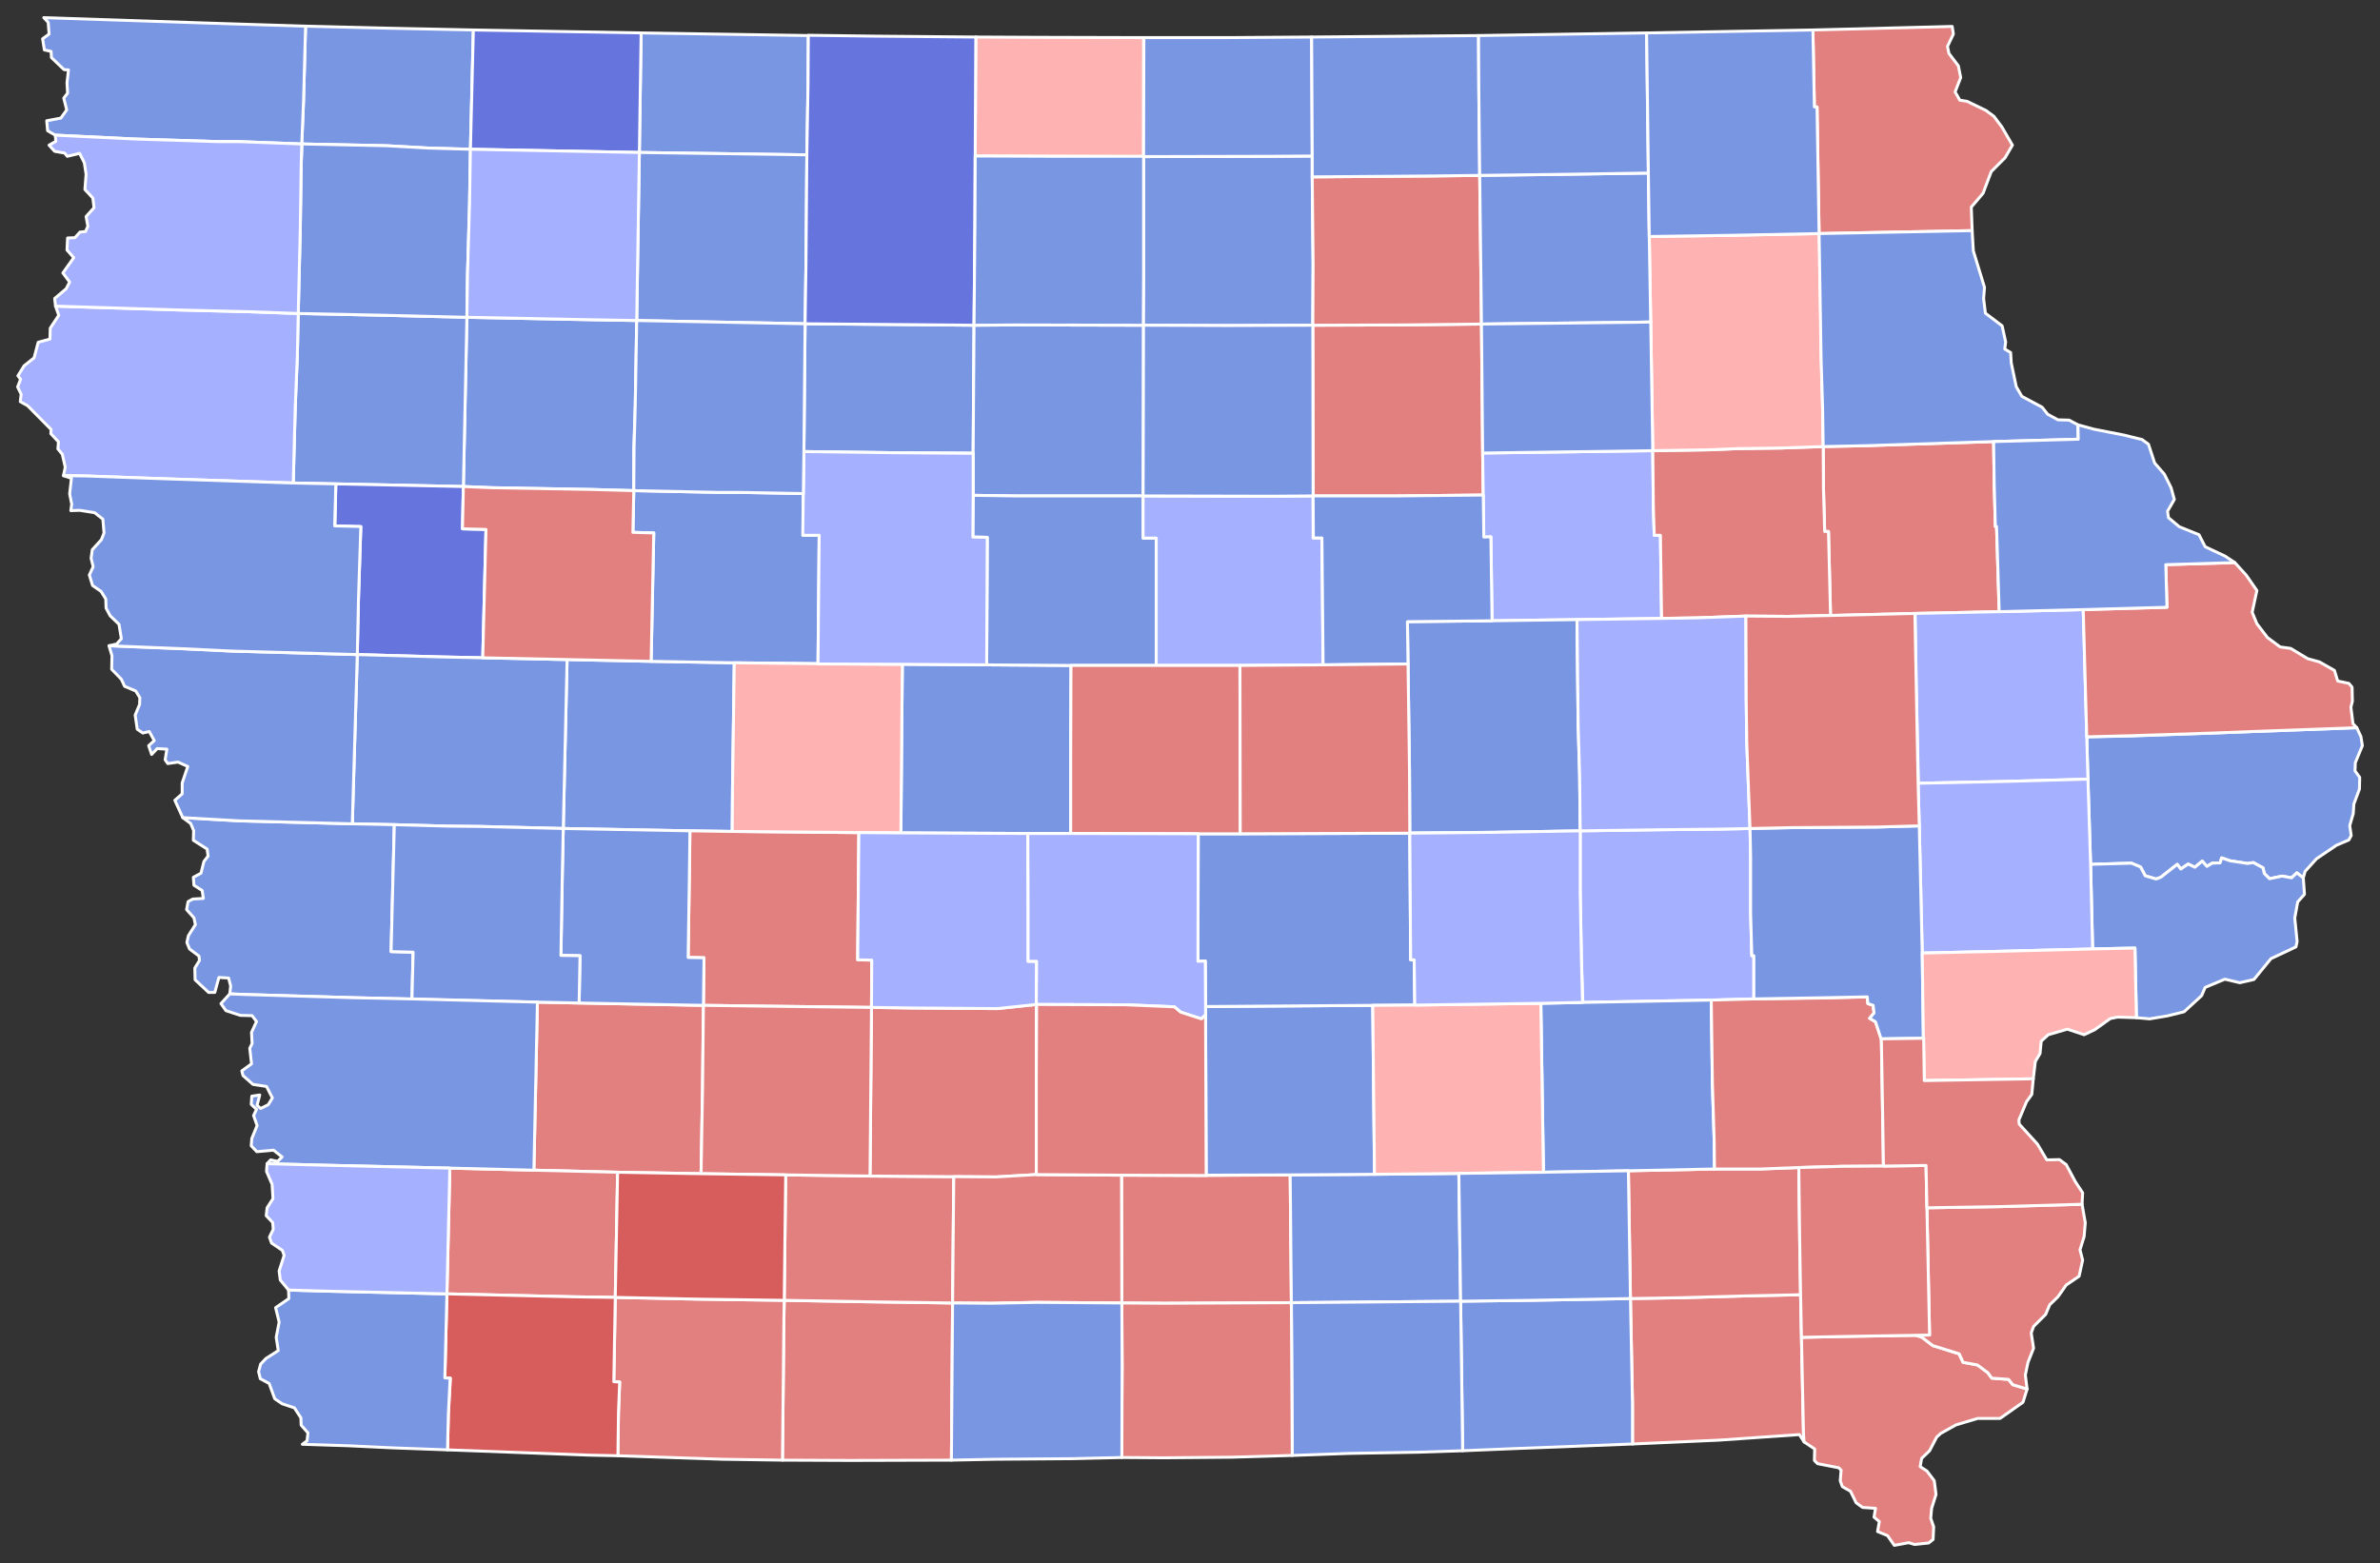 <?xml version="1.0" encoding="UTF-8" standalone="no"?>
<svg
   version="1.2"
   viewBox="0 0 810 532"
   width="810"
   height="532"
   id="svg1"
   sodipodi:docname="1936 United States Senate Election in Iowa by County.svg"
   inkscape:version="1.3.2 (091e20e, 2023-11-25, custom)"
   xmlns:inkscape="http://www.inkscape.org/namespaces/inkscape"
   xmlns:sodipodi="http://sodipodi.sourceforge.net/DTD/sodipodi-0.dtd"
   xmlns="http://www.w3.org/2000/svg"
   xmlns:svg="http://www.w3.org/2000/svg"
   xmlns:rdf="http://www.w3.org/1999/02/22-rdf-syntax-ns#"
   xmlns:cc="http://creativecommons.org/ns#"
   xmlns:dc="http://purl.org/dc/elements/1.1/">
  <rect x="0" y="0" width="810" height="532" fill="#333333" stroke="none"/>
  <defs
     id="defs1" />
  <sodipodi:namedview
     id="namedview1"
     pagecolor="#ffffff"
     bordercolor="#000000"
     borderopacity="0.25"
     inkscape:showpageshadow="2"
     inkscape:pageopacity="0.0"
     inkscape:pagecheckerboard="0"
     inkscape:deskcolor="#d1d1d1"
     inkscape:zoom="0.93058744"
     inkscape:cx="405.12045"
     inkscape:cy="266.49833"
     inkscape:window-width="1920"
     inkscape:window-height="970"
     inkscape:window-x="-12"
     inkscape:window-y="-12"
     inkscape:window-maximized="1"
     inkscape:current-layer="svg1" />
  <title
     id="title1">Iowa_Presidential_Election_Results_2020-svg</title>
  <style
     id="style1">
		.s0 { opacity: .9;fill: #d40000;stroke: #ffffff;stroke-linecap: round;stroke-linejoin: round } 
		.s1 { fill: #cc2f4a;stroke: #ffffff;stroke-linecap: round;stroke-linejoin: round } 
		.s2 { fill: #e27f90;stroke: #ffffff;stroke-linecap: round;stroke-linejoin: round } 
		.s3 { fill: #aa0000;stroke: #ffffff;stroke-linecap: round;stroke-linejoin: round } 
		.s4 { fill: #86b6f2;stroke: #ffffff;stroke-linecap: round;stroke-linejoin: round } 
		.s5 { fill: #f2b3be;stroke: #ffffff;stroke-linecap: round;stroke-linejoin: round } 
		.s6 { fill: #1666cb;stroke: #ffffff;stroke-linecap: round;stroke-linejoin: round } 
		.s7 { fill: #d40000;stroke: #ffffff;stroke-linecap: round;stroke-linejoin: round } 
	</style>
  <g
     id="g1023">
    <path
       id="Ringgold"
       class="s0"
       d="m266.9 442.6l28.7 0.5 28.6 0.4-0.4 53.5-34.3 0.1-23.2-0.1 0.5-48.9z"
       style="fill:#e27f7f;fill-opacity:1.0;opacity:1" />
    <path
       id="Buena Vista"
       class="s1"
       d="m158.9 108l40.8 0.8 17 0.3-0.5 29-0.5 14.5v14.4l-14.5-0.4-33.9-0.6-9.6-0.4 0.6-28.5z"
       style="fill:#7996e2;fill-opacity:1.0" />
    <path
       id="Boone"
       class="s2"
       d="m307.1 226.1l28.7 0.2 28.7 0.2-0.1 30.9v26.3h-14.6l-22.1-0.1-21.1-0.1z"
       style="fill:#7996e2;fill-opacity:1.0" />
    <path
       id="Clinton"
       class="s2"
       d="m710.6 265.2l-0.4-14.4 15.6-0.3 27.6-1 13.1-0.5 35.6-1.3 1.4 3 0.5 3.1-2.4 5.8-0.1 2.8 1.6 2.2-0.1 4-1.9 5.1-0.2 3.2-1.2 4.1 0.5 3.4-0.8 1.5-4.2 1.8-6.8 4.6-3.9 4.3-0.6 2.2-2.2-1.7-1.8 1.7-3.2-0.6-4.3 0.9-1.8-1.8-0.4-1.9-3.3-1.8-2 0.3-5.9-0.9-2.9-1-0.5 1.7-2.7 0.1-1.8 1.1-1.6-1.8-2.5 2.1-2.3-1.1-2.5 1.7-1.2-1.6-5.6 4.4-1.6 0.6-3.7-1.1-1.6-3-3.1-1.3-13.9 0.4z"
       style="fill:#7996e2;fill-opacity:1.0" />
    <path
       id="Union"
       class="s1"
       d="m267.4 399.9l28.7 0.4 28.5 0.2-0.4 43-28.6-0.4-28.7-0.5z"
       style="fill:#e27f7f;fill-opacity:1.0" />
    <path
       id="Butler"
       class="s1"
       d="m446.8 110.7l30.8-0.1 26.6-0.3 0.4 43.9 0.2 14.3-29 0.3h-28.9z"
       style="fill:#e27f7f;fill-opacity:1.0" />
    <path
       id="Osceola"
       class="s3"
       d="m104 8.9l28.4 0.7 28.7 0.6-1 40.6-14.2-0.4-14.4-0.8-28.8-0.6 0.6-14.5z"
       style="fill:#7996e2;fill-opacity:1.0" />
    <path
       id="Van Buren"
       class="s0"
       d="m554.9 442l17.6-0.3 21.5-0.6 18.8-0.4 0.3 14.5 0.7 33 0.2 2.6-1.6-2.5-27.5 1.9-29.3 1.3v-13.6z"
       style="fill:#e27f7f;fill-opacity:1.0;opacity:1" />
    <path
       id="Emmet"
       class="s1"
       d="m218.2 11.2l56.9 0.9-0.1 16.6-0.4 24-57-0.8z"
       style="fill:#7996e2;fill-opacity:1.0" />
    <path
       id="Hardin"
       class="s1"
       d="m389 168.8l43.5 0.1 14.4-0.1v14.3h3l0.4 43.2-28.3 0.2h-28.5v-43.3h-4.5z"
       style="fill:#a5b0ff;fill-opacity:1.0" />
    <path
       id="Carroll"
       class="s1"
       d="m193 224.5l28.6 0.6 28.3 0.5-0.6 42.9-0.1 14.5-14.4-0.2-43.1-0.8z"
       style="fill:#7996e2;fill-opacity:1.0" />
    <path
       id="Cherokee"
       class="s1"
       d="m101.5 106.7l28.8 0.6 28.6 0.7-0.6 29.1-0.6 28.5-43.4-0.9-14.5-0.3 0.7-26.5 0.7-16.8z"
       style="fill:#7996e2;fill-opacity:1.0" />
    <path
       id="Winnebago"
       class="s1"
       d="m332.1 12.6l19.6 0.1 37.5 0.1v40.5l-30-0.1-27.3-0.1z"
       style="fill:#ffb2b2;fill-opacity:1.0" />
    <path
       id="Humboldt"
       class="s0"
       d="m274 110.2l57.5 0.5-0.3 43.5-26.4-0.1-31.2-0.4z"
       style="fill:#7996e2;fill-opacity:1.0;opacity:1" />
    <path
       id="Lee"
       class="s2"
       d="m613.1 455.2l14.5-0.3 24.4-0.4 2 0.6 3.8 2.9 8.9 2.8 1.4 2.9 4.9 0.9 3.5 2.6 1.4 1.9 5.7 0.4 1.4 1.8 4.9 1.5-1.4 4.5-7.8 5.5h-7.6l-7.4 2.2-5.2 2.9-1.4 1.3-2.4 4.6-2.7 2.6-0.5 2.8 2.3 1.5 2.5 3.3 0.6 4.7-1.5 4.7-0.3 3.4 1 2.9-0.2 4.3-1.5 1.2-4.8 0.5-2-0.6-4.9 0.9-2.3-3.3-3.4-1.4 0.6-3.4-1.8-1.5 0.5-3-4.4-0.3-2.2-1.6-1.9-3.9-2.8-1.6-0.7-2 0.3-3.6-0.8-0.8-7.2-1.4-1.1-1.1 0.1-3.9-3.6-2.4-0.2-2.6z"
       style="fill:#e27f7f;fill-opacity:1.0" />
    <path
       id="Palo Alto"
       class="s1"
       d="m217.6 51.9l57 0.8-0.3 37.1-0.3 20.4-57.3-1.1z"
       style="fill:#7996e2;fill-opacity:1.0" />
    <path
       id="Cerro Gordo"
       class="s2"
       d="m389.2 53.3l43.2-0.1 14.2-0.1v7.1l0.3 29.8-0.1 20.7-28.9 0.1-28.8-0.1 0.1-16.7z"
       style="fill:#7996e2;fill-opacity:1.0" />
    <path
       id="Ida"
       class="s0"
       d="m114.3 164.7l43.4 0.9-0.3 14.4 8 0.2-1.1 43.7-14.2-0.3-28.5-0.8 0.4-18.8 0.8-24.7-8.8-0.3z"
       style="fill:#6674de;fill-opacity:1.0;opacity:1" />
    <path
       id="Plymouth"
       class="s0"
       d="m18.9 104.2l41.7 1.3 24.1 0.6 16.8 0.6-0.3 14.4-0.7 16.8-0.7 26.5-45.7-1.5-25.1-0.9-7.4-0.1 0.6-2.9-1-4.4-1.5-1.8 0.2-2.4-2.6-2.8 0.1-1.4-8-8.1-2.5-1.4 0.3-2.5-1.2-2.5 1-2.6-0.9-1.2 2.1-3.4 3.4-2.7 1.4-5.3 4-1.1 0.1-3.7 2.9-4.4z"
       style="fill:#a5b0ff;fill-opacity:1.0;opacity:1" />
    <path
       id="Cass"
       class="s1"
       d="m182.9 341.1l14.2 0.3 42.3 0.8-0.3 28.6-0.5 28.7-28.4-0.5-28.5-0.7 0.8-37.9z"
       style="fill:#e27f7f;fill-opacity:1.0" />
    <path
       id="Scott"
       class="s4"
       d="m711.5 294.2l13.9-0.4 3.1 1.3 1.6 3 3.7 1.1 1.6-0.6 5.6-4.4 1.2 1.6 2.5-1.7 2.3 1.1 2.5-2.1 1.6 1.8 1.8-1.1 2.7-0.1 0.5-1.7 2.9 1 5.9 0.9 2-0.3 3.3 1.8 0.4 1.9 1.8 1.8 4.3-0.9 3.2 0.6 1.8-1.7 2.2 1.7 0.4 5.6-2.3 2.6-1 5.5 0.8 8-0.4 1.8-8.5 4-5.8 7.1-4.8 1.1-5.1-1.2-6.7 2.8-1.2 2.8-6 5.5-5.7 1.4-6 1-4.5-0.4-0.5-23.7-14.4 0.3z"
       style="fill:#7996e2;fill-opacity:1.0" />
    <path
       id="Lucas"
       class="s0"
       d="m381.7 400l28.8 0.1 28.6-0.2 0.4 43.5-43.3 0.2-14.4-0.1z"
       style="fill:#e27f7f;fill-opacity:1.0;opacity:1" />
    <path
       id="Franklin"
       class="s1"
       d="m389.1 110.7l28.8 0.1 28.9-0.1 0.1 58.1-14.4 0.1-43.5-0.1z"
       style="fill:#7996e2;fill-opacity:1.0" />
    <path
       id="Monroe"
       class="s0"
       d="m439.1 399.9l28.7-0.2 28.7-0.3 0.6 43.5-45.4 0.4-12.2 0.1z"
       style="fill:#7996e2;fill-opacity:1.0;opacity:1" />
    <path
       id="Delaware"
       class="s1"
       d="m620.5 152l14.6-0.3 43.4-1.4 0.2 14.4 0.4 14.5h0.4l0.9 29-28.6 0.6-28.8 0.7-0.7-28.6h-1.3l-0.4-14.4z"
       style="fill:#e27f7f;fill-opacity:1.0" />
    <path
       id="Floyd"
       class="s2"
       d="m446.6 60.2l40.2-0.3 16.8-0.2 0.6 50.6-26.6 0.3-30.8 0.1 0.1-20.7z"
       style="fill:#e27f7f;fill-opacity:1.0" />
    <path
       id="Montgomery"
       class="s1"
       d="m153.1 397.6l28.6 0.7 28.5 0.7-0.8 42.6-14.3-0.2-43-1z"
       style="fill:#e27f7f;fill-opacity:1.0" />
    <path
       id="Iowa"
       class="s1"
       d="m537.8 282.8l28.9-0.4 19.3-0.2 9.6-0.2 0.2 9.6v19.4l0.4 14.3h0.7v14.7l-14.5 0.4-43.7 0.8-0.5-15.1-0.4-22.3z"
       style="fill:#a5b0ff;fill-opacity:1.0" />
    <path
       id="Calhoun"
       class="s0"
       d="m215.7 167l28.9 0.6h7.3l21.5 0.4-0.1 14.2h5.5l-0.4 43.7-28.5-0.3-28.3-0.5 0.9-43.7-7.1-0.2z"
       style="fill:#7996e2;fill-opacity:1.0;opacity:1" />
    <path
       id="Black Hawk"
       class="s4"
       d="m504.6 154.2l57.9-0.8 0.2 19.2 0.3 9.6h2.1l0.4 28.3-28.8 0.4-28.9 0.4-0.4-28.5h-2.5l-0.1-14.3z"
       style="fill:#a5b0ff;fill-opacity:1.0" />
    <path
       id="Kossuth"
       class="s1"
       d="m274.6 52.7l0.4-24 0.1-16.7 22.3 0.3 34.7 0.3-0.2 40.5-0.1 23.8-0.3 33.8-57.5-0.5 0.3-20.4z"
       style="fill:#6674de;fill-opacity:1.0" />
    <path
       id="Wright"
       class="s1"
       d="m331.5 110.7l14.5-0.1 43.1 0.1-0.1 58.1h-43.4l-14.4-0.2v-14.4z"
       style="fill:#7996e2;fill-opacity:1.0" />
    <path
       id="Madison"
       class="s1"
       d="m296.6 342.9l14.5 0.2 28.4 0.2 13.2-1.4v24 33.9l-13.7 0.8-14.4-0.1-28.5-0.2z"
       style="fill:#e27f7f;fill-opacity:1.0" />
    <path
       id="Buchanan"
       class="s2"
       d="m562.5 153.4l19.3-0.3 9.6-0.4 14.6-0.2 14.5-0.5 0.1 14.5 0.4 14.4h1.3l0.7 28.6-14.4 0.3-14.4-0.1-16.5 0.6-12.2 0.2-0.4-28.3h-2.1l-0.3-9.6z"
       style="fill:#e27f7f;fill-opacity:1.0" />
    <path
       id="Jefferson"
       class="s5"
       d="m554.2 398.5l29.3-0.6h15.6l13.1-0.5 0.3 24.9 0.3 18.4-18.8 0.4-21.5 0.6-17.6 0.3z"
       style="fill:#e27f7f;fill-opacity:1.0" />
    <path
       id="Marion"
       class="s1"
       d="m410.3 342.6l56.9-0.4 0.4 39.4 0.2 18.1-28.7 0.2-28.6 0.1-0.2-54.6z"
       style="fill:#7996e2;fill-opacity:1.0" />
    <path
       id="Crawford"
       class="s1"
       d="m121.6 222.8l28.5 0.8 14.2 0.3 28.7 0.6-1.3 57.5-28.6-0.7-10.5-0.1-18.4-0.5-14.3-0.3z"
       style="fill:#7996e2;fill-opacity:1.0" />
    <path
       id="Taylor"
       class="s0"
       d="m209.4 441.6l28.2 0.6 29.3 0.4-0.1 5.5-0.5 48.9-20.3-0.3-35.8-1.2 0.3-15 0.4-10.1-2-0.1z"
       style="fill:#e27f7f;fill-opacity:1.0;opacity:1" />
    <path
       id="Tama"
       class="s2"
       d="m507.8 211.3l28.9-0.4 0.4 36.1 0.5 16.7 0.2 19.1-29.1 0.5-28.9 0.2-0.1-21.5-0.5-36-0.2-14.4z"
       style="fill:#7996e2;fill-opacity:1.0" />
    <path
       id="Guthrie"
       class="s1"
       d="m234.8 282.8l14.3 0.2 43.2 0.4-0.4 43.3 4.8 0.1-0.1 16.1-34-0.4-23.2-0.3 0.2-16.2-5.4-0.1 0.5-33.7z"
       style="fill:#e27f7f;fill-opacity:1.0" />
    <path
       id="Greene"
       class="s1"
       d="m249.9 225.6l28.5 0.3 28.7 0.2-0.5 57.4-14.3-0.1-43.1-0.4 0.1-14.5z"
       style="fill:#ffb2b2;fill-opacity:1.0" />
    <path
       id="Worth"
       class="s1"
       d="m389.3 12.8h28.5l28.6-0.2 0.2 40.5-14.2 0.1-43.2 0.1z"
       style="fill:#7996e2;fill-opacity:1.0" />
    <path
       id="Benton"
       class="s1"
       d="m536.7 210.9l28.8-0.4 12.2-0.2 16.5-0.6 0.1 28.9 0.2 14.5 1.1 28.9-9.6 0.2-19.3 0.2-28.9 0.4-0.2-19.1-0.5-16.7z"
       style="fill:#a5b0ff;fill-opacity:1.0" />
    <path
       id="Harrison"
       class="s1"
       d="m119.9 280.4l14.3 0.3-1.1 43.2 7.5 0.2-0.4 16-19.5-0.5-37.5-1.1-5-0.2 0.3-2.7-0.7-2.7-3.3-0.2-1.4 5.1h-2.1l-4.6-4.3-0.1-4 1.6-2.6-0.2-1.5-3.2-2.4-0.9-2.2 0.5-2.3 2.4-3.8-0.5-2.3-2.5-2.8 0.5-2.7 1.6-0.9 3.6-0.2-0.4-2.7-2.8-1.8-0.2-2.7 2.6-1.4 1-4 1.4-1.8-0.3-2.4-4.7-3 0.1-3.3-1-2.4-2.7-2 19.3 1.1z"
       style="fill:#7996e2;fill-opacity:1.0" />
    <path
       id="Jasper"
       class="s2"
       d="m407.8 283.8h14.3l28.8-0.1 28.9-0.1 0.3 43.1h1.2l0.2 15.4-14.3 0.1-56.9 0.4-0.1-15.5-2.5 0.1z"
       style="fill:#7996e2;fill-opacity:1.0" />
    <path
       id="Lyon"
       class="s3"
       d="m104 8.9l-0.7 25.6-0.6 14.5-21.4-0.8h-7.2l-28.6-0.9-26.7-1.3-2.6-1.5-0.3-3.4 4.8-0.9 2-2.8-1-4 1.3-1.7-0.2-3.5 0.5-4.4-1.5-0.1-4.3-4.1-0.1-2.1-2.3-0.5-0.6-3.8 2.2-1.6-0.3-4-1.5-1.6 57.3 1.9z"
       style="fill:#7996e2;fill-opacity:1.0" />
    <path
       id="Grundy"
       class="s1"
       d="m446.9 168.8h28.9l29-0.3 0.2 14.3 2.4-0.1 0.4 28.6-28.8 0.3 0.2 14.4-28.9 0.3-0.4-43.2h-2.9z"
       style="fill:#7996e2;fill-opacity:1.0" />
    <path
       id="Jones"
       class="s2"
       d="m652.9 266.6l-0.7-31.4-0.4-26.4 28.6-0.6 28.6-0.7 1.2 43.3 0.4 14.4-28.8 0.8z"
       style="fill:#a5b0ff;fill-opacity:1.0" />
    <path
       id="Clarke"
       class="s1"
       d="m324.6 400.5l14.4 0.1 13.7-0.8 29 0.2 0.1 43.5-28.9-0.2-15.5 0.3-13.2-0.1z"
       style="fill:#e27f7f;fill-opacity:1.0" />
    <path
       id="Keokuk"
       class="s0"
       d="m524.4 341.5l14.3-0.3 43.7-0.8 0.4 28.7 0.6 19.1 0.1 9.7-29.3 0.6-28.9 0.5z"
       style="fill:#7996e2;fill-opacity:1.0;opacity:1" />
    <path
       id="Davis"
       class="s0"
       d="m497.1 442.9l24-0.3 33.8-0.6 0.7 35.9v13.6l-25.2 1-13.3 0.5-19.3 0.8z"
       style="fill:#7996e2;fill-opacity:1.0;opacity:1" />
    <path
       id="Adair"
       class="s1"
       d="m239.4 342.2l23.2 0.3 34 0.4-0.5 57.4-28.7-0.4-28.8-0.4 0.5-28.7z"
       style="fill:#e27f7f;fill-opacity:1.0" />
    <path
       id="Hamilton"
       class="s1"
       d="m331.2 168.6l14.4 0.2h43.4v14.4h4.5v43.3h-29l-28.7-0.2 0.2-43.4-4.9-0.1z"
       style="fill:#7996e2;fill-opacity:1.0" />
    <path
       id="Hancock"
       class="s0"
       d="m331.9 53.1l27.3 0.1h30v40.8l-0.1 16.7-43.1-0.1-14.5 0.1 0.3-33.8z"
       style="fill:#7996e2;fill-opacity:1.0;opacity:1" />
    <path
       id="Cedar"
       class="s2"
       d="m653.2 281.1l-0.4-14.5 28.9-0.6 28.9-0.8 0.9 29 0.7 28.8-31.6 0.8-26.4 0.6z"
       style="fill:#a5b0ff;fill-opacity:1.0" />
    <path
       id="Audubon"
       class="s1"
       d="m191.7 282l43.1 0.8-0.1 9.4-0.5 33.7 5.4 0.1-0.2 16.2-42.3-0.8 0.3-16.1-6.5-0.1 0.5-28.9z"
       style="fill:#7996e2;fill-opacity:1.0" />
    <path
       id="Story"
       class="s4"
       d="m364.5 226.5h29 28.5l0.1 57.3h-14.3l-43.4-0.1v-26.3z"
       style="fill:#e27f7f;fill-opacity:1.0" />
    <path
       id="Des Moines"
       class="s2"
       d="m652 454.5l4.7-0.1-0.9-43.3 24.9-0.4 27.9-0.8 1.1 6.3-0.4 4.7-1.4 4.5 0.9 3.5-1.2 5.5-4.4 3-2.8 4-2.8 2.7-1.4 3.3-4.1 4.1-0.8 2.2 0.8 5.2-1.9 4.8-0.9 4.3 0.6 4.8-4.9-1.5-1.4-1.8-5.7-0.4-1.4-1.9-3.5-2.6-4.9-0.9-1.3-2.9-9-2.8-3.8-2.9z"
       style="fill:#e27f7f;fill-opacity:1.0" />
    <path
       id="Fayette"
       class="s1"
       d="m561.8 109.6l-0.5-29.1 27.6-0.4 30.3-0.6 0.7 43.4 0.4 15.9 0.2 13.2-14.5 0.5-14.6 0.2-9.6 0.4-19.3 0.3z"
       style="fill:#ffb2b2;fill-opacity:1.0" />
    <path
       id="Page"
       class="s0"
       d="m152.1 440.4l43 1 14.3 0.2-0.5 28.7 2 0.1-0.4 10.1-0.2 15-9.7-0.2-48.3-1.8 0.3-12.3 0.7-12.1-1.9-0.1z"
       style="fill:#d75d5d;fill-opacity:1.0;opacity:1" />
    <path
       id="Dickinson"
       class="s1"
       d="m161.1 10.2l57.1 1-0.6 40.7-57.5-1.1z"
       style="fill:#6674de;fill-opacity:1.0" />
    <path
       id="Mahaska"
       class="s0"
       d="m467.2 342.2l14.3-0.1 42.9-0.6 0.9 57.5-28.8 0.4-28.7 0.3-0.2-18.1z"
       style="fill:#ffb2b2;fill-opacity:1.0;opacity:1" />
    <path
       id="Allamakee"
       class="s1"
       d="m617 10.2l47.4-1.2 0.4 2.6-2 4.2 0.5 2.4 3.2 4.2 0.8 4-1.9 4.9 1.6 2.8 2.5 0.4 6.4 3.1 2.7 2 2.7 3.6 3.6 6.2-2.5 4.3-4.7 4.7-2.8 7.4-4 4.7 0.3 8-52.1 1-0.7-43.1h-0.9z"
       style="fill:#e27f7f;fill-opacity:1.0" />
    <path
       id="Monona"
       class="s1"
       d="m37.1 219.8l24.9 1 16.6 0.8 43 1.2-1.7 57.6-38.4-1-19.3-1.1-2.7-5.9 2.5-2.2v-3.7l1.9-5.6-3.3-1.5-3.5 0.5-0.9-1.3 0.6-3.6-3.3-0.2-1.9 2-1-3 1.9-1.7-1.7-3.1-2.2 0.5-1.9-1.3-0.7-4.8 1.5-3.6 0.1-2.3-1.4-2.3-3.8-1.6-1.1-2.4-3.3-3.4 0.1-4.6z"
       style="fill:#7996e2;fill-opacity:1.0" />
    <path
       id="Chickasaw"
       class="s1"
       d="m503.6 59.7l31-0.4 26.4-0.4 0.3 21.6 0.5 29.1-5.3 0.1-52.3 0.6z"
       style="fill:#7996e2;fill-opacity:1.0" />
    <path
       id="Washington"
       class="s2"
       d="m582.4 340.4l14.5-0.4 23.9-0.3 14.7-0.4 0.2 2.3 1.8 0.6 0.3 2.6-1.5 1.8 2 1.2 2 5.8 0.6 36 0.1 7.3-14.4 0.1-14.4 0.4-13.1 0.5h-15.6l-0.1-9.7-0.6-19.1z"
       style="fill:#e27f7f;fill-opacity:1.0" />
    <path
       id="Mitchell"
       class="s1"
       d="m446.4 12.6l56.8-0.5 0.1 19 0.3 28.6-16.8 0.2-40.2 0.3v-7.1z"
       style="fill:#7996e2;fill-opacity:1.0" />
    <path
       id="Clayton"
       class="s1"
       d="m619.1 79.5l52.1-1 0.4 6.9 3.8 12.4-0.3 3.8 0.6 5 5.7 4.3 1.2 5.5-0.3 2.4 2 1.2 0.2 3.5 1.7 8.1 1.9 3.3 6.9 3.7 1.9 2.4 3.5 1.9 3.8 0.1 3 1.6 0.1 4.9-28.8 0.8-43.4 1.4-14.6 0.3-0.2-13.3-0.5-15.8z"
       style="fill:#7996e2;fill-opacity:1.0" />
    <path
       id="Webster"
       class="s1"
       d="m273.6 153.7l31.2 0.4 26.4 0.2v14.3l-0.1 14.2 4.9 0.1-0.2 43.4-28.7-0.2-28.7-0.1 0.4-43.8h-5.6l0.2-14.2z"
       style="fill:#a5b0ff;fill-opacity:1.0" />
    <path
       id="Dallas"
       class="s5"
       d="m292.3 283.4l14.3 0.1 21.1 0.1 22.1 0.1 0.1 24v19.5h2.9l-0.1 14.7-13.2 1.4-28.4-0.2-14.5-0.2 0.1-16.1-4.8-0.1z"
       style="fill:#a5b0ff;fill-opacity:1.0" />
    <path
       id="Sac"
       class="s0"
       d="m157.7 165.6l9.6 0.4 33.9 0.6 14.5 0.4-0.3 14.2 7.1 0.2-0.9 43.7-28.6-0.6-28.7-0.6 1.1-43.7-8-0.2z"
       style="fill:#e27f7f;fill-opacity:1.0;opacity:1" />
    <path
       id="Johnson"
       class="s6"
       d="m595.6 282l14.4-0.3 28.8-0.2 14.4-0.4 1 43.3 0.4 29-14.4 0.2-1.9-5.8-2-1.2 1.5-1.8-0.3-2.6-1.8-0.6-0.2-2.3-14.7 0.3-23.9 0.4v-14.7h-0.7l-0.4-14.3v-19.4z"
       style="fill:#7996e2;fill-opacity:1.0" />
    <path
       id="O'Brien"
       class="s7"
       d="m102.8 49l28.7 0.6 14.4 0.8 14.2 0.4-0.3 18.7-0.7 24.2-0.2 14.3-28.6-0.7-28.8-0.6 0.7-28.9 0.3-21.7z"
       style="fill:#7996e2;fill-opacity:1.0" />
    <path
       id="Pocahontas"
       class="s0"
       d="m216.7 109.1l57.3 1.1-0.4 43.5-0.2 14.3-21.5-0.4h-7.3l-28.9-0.6 0.1-14.4 0.4-14.5z"
       style="fill:#7996e2;fill-opacity:1.0;opacity:1" />
    <path
       id="Shelby"
       class="s1"
       d="m134.2 280.7l18.4 0.5 10.5 0.1 28.6 0.7-0.3 14.3-0.5 28.9 6.5 0.1-0.3 16.1-14.2-0.3-42.7-1 0.4-16-7.5-0.2z"
       style="fill:#7996e2;fill-opacity:1.0" />
    <path
       id="Marshall"
       class="s2"
       d="m422 226.5l28.3-0.2 28.9-0.3 0.5 36 0.1 21.6-28.9 0.1-28.8 0.1z"
       style="fill:#e27f7f;fill-opacity:1.0" />
    <path
       id="Pottawattamie"
       class="s2"
       d="m78.2 338.3l5 0.2 37.5 1.1 19.5 0.4 42.7 1.1-0.4 19.3-0.8 37.9-28.6-0.7-43-1-19.2-0.5 1.2-1.3 2.4 0.5 1.5-1.5-2.9-2.3-5.7 0.5-1.9-2 0.2-2.5 1.8-4.4-1.2-3.4 1-2.1-1.8-1.7 0.2-2.8 2.7-0.4-0.9 3.5 1.2 1.1 2.6-1.3 1.4-2.3-2-3.9-4.6-0.7-3.4-3-0.4-1.6 3.3-2.4-0.6-5.3 0.8-1.6-0.2-3.8 1.7-3.7-1.5-2-4-0.1-4.9-1.6-1.7-2.4z"
       style="fill:#7996e2;fill-opacity:1.0" />
    <path
       id="Fremont"
       class="s0"
       d="m98.2 439.1l13.7 0.4 40.2 0.9-0.7 28.6 1.8 0.1-0.6 12-0.3 12.4-19.1-0.7-14.7-0.7-15.6-0.5 1.6-1.2 0.3-2.7-2.3-2.6-0.1-2.5-2.2-3.4-4.2-1.4-2.5-1.7-1.9-5.2-3-1.6-0.6-2.4 0.7-2.6 1.8-1.9 4.2-2.7-0.7-4.5 1-5.2-1.2-4.9 4.5-3.1z"
       style="fill:#7996e2;fill-opacity:1.0;opacity:1" />
    <path
       id="Appanoose"
       class="s1"
       d="m439.5 443.4l12.2-0.1 45.4-0.4 0.7 50.9-15.1 0.5-23.3 0.4-19.6 0.7z"
       style="fill:#7996e2;fill-opacity:1.0" />
    <path
       id="Polk"
       class="s4"
       d="m349.8 283.7h14.6l43.4 0.1-0.1 43.4 2.5-0.1 0.1 15.5v2.8l-1.4 1.4-7.1-2.3-2.1-1.8-16.8-0.7-30.2-0.1 0.1-14.7h-2.9v-19.5z"
       style="fill:#a5b0ff;fill-opacity:1.0" />
    <path
       id="Adams"
       class="s0"
       d="m210.2 399l28.4 0.5 28.8 0.4-0.5 42.7-29.3-0.4-28.2-0.6z"
       style="fill:#d75d5d;fill-opacity:1.0;opacity:1" />
    <path
       id="Linn"
       class="s4"
       d="m594.2 209.7l14.4 0.1 14.4-0.3 28.7-0.7 0.5 26.5 0.6 31.3 0.4 14.5-14.4 0.4-28.8 0.2-14.4 0.3-1.1-28.9-0.2-14.5z"
       style="fill:#e27f7f;fill-opacity:1.0" />
    <path
       id="Bremer"
       class="s2"
       d="m504.2 110.3l52.3-0.6 5.3-0.1 0.7 43.8-57.9 0.8z"
       style="fill:#7996e2;fill-opacity:1.0" />
    <path
       id="Muscatine"
       class="s2"
       d="m654.6 353.4l-0.4-29 26.4-0.6 31.6-0.8 14.4-0.3 0.5 23.7-6.4-0.2-2.5 0.5-5.3 3.8-3.6 1.7-5.7-1.9-6.5 1.9-2.4 2.2-0.4 4.2-1.6 2.7-0.7 5.9-37.1 0.6z"
       style="fill:#ffb2b2;fill-opacity:1.0" />
    <path
       id="Sioux"
       class="s3"
       d="m18.8 46l26.7 1.3 28.6 0.9h7.2l21.4 0.8-0.2 7.1-0.3 21.7-0.7 28.9-16.8-0.6-24.1-0.6-41.7-1.3-0.3-2.6 3.9-3.3 1.2-2.3-2.3-3.1 3.7-5.2-2.3-2.6 0.2-4.1 2.5-0.1 1.7-1.9 1.9-0.2 0.8-1.8-0.6-3.3 2.7-3-0.4-3.3-2.7-2.9 0.4-5.2-0.6-3.9-1.6-3.2-4.2 1-0.9-1.1-3.4-0.6-1.9-2.1 2.3-1.3z"
       style="fill:#a5b0ff;fill-opacity:1.0" />
    <path
       id="Henry"
       class="s1"
       d="m612.8 440.7l-0.3-18.4-0.3-24.9 14.4-0.4 14.4-0.1 14.5-0.2 0.3 14.4 0.9 43.3-4.7 0.1-24.4 0.4-14.5 0.3z"
       style="fill:#e27f7f;fill-opacity:1.0" />
    <path
       id="Howard"
       class="s1"
       d="m503.2 12.1l57.2-0.9 0.6 47.7-26.4 0.4-31 0.4-0.3-28.6z"
       style="fill:#7996e2;fill-opacity:1.0" />
    <path
       id="Louisa"
       class="s1"
       d="m640.3 353.6l14.4-0.2 0.2 14.4 37.1-0.6-0.5 5.3-1.8 2.5-2.6 6.2 0.1 1.4 6.2 6.8 3.2 5.4 4.3-0.1 2.3 1.7 3.1 5.8 2.5 3.8-0.2 3.9-27.9 0.8-24.9 0.4-0.3-14.4-14.5 0.2-0.1-7.3z"
       style="fill:#e27f7f;fill-opacity:1.0" />
    <path
       id="Jackson"
       class="s1"
       d="m709 207.5l28.5-0.8-0.4-14.5 23.5-0.7 3.9 4.3 3.6 5.2-1.6 7.4 1.6 3.9 3.6 4.7 4.3 3.2 3.6 0.5 5.8 3.5 4 1.1 5.1 2.9 1.1 3.6 3.8 0.8 1.1 1.3 0.1 4.8-0.5 2 0.7 5.6 1.3 1.4-35.6 1.3-13.1 0.5-27.6 0.9-15.6 0.4z"
       style="fill:#e27f7f;fill-opacity:1.0" />
    <path
       id="Warren"
       class="s2"
       d="m352.8 341.9l30.1 0.1 16.8 0.7 2.1 1.8 7.1 2.3 1.4-1.4 0.2 54.7-28.8-0.1-29-0.2v-33.9z"
       style="fill:#e27f7f;fill-opacity:1.0" />
    <path
       id="Wapello"
       class="s1"
       d="m496.5 399.4l28.8-0.4 28.9-0.5 0.7 43.5-33.8 0.6-24 0.3z"
       style="fill:#7996e2;fill-opacity:1.0" />
    <path
       id="Poweshiek"
       class="s2"
       d="m479.8 283.6l28.9-0.3 29.1-0.5v21l0.4 22.3 0.4 15.1-14.2 0.3-42.9 0.6-0.2-15.4h-1.2z"
       style="fill:#a5b0ff;fill-opacity:1.0" />
    <path
       id="Winneshiek"
       class="s2"
       d="m561 58.9l-0.6-47.7 56.6-1 0.5 26.2h0.9l0.7 43.1-30.2 0.6-27.6 0.4z"
       style="fill:#7996e2;fill-opacity:1.0" />
    <path
       id="Wayne"
       class="s0"
       d="m381.8 443.5l14.4 0.1 43.3-0.2 0.3 52-20.6 0.6-22.9 0.2-14.6-0.1 0.2-31.1z"
       style="fill:#e27f7f;fill-opacity:1.0;opacity:1" />
    <path
       id="Dubuque"
       class="s2"
       d="m678.5 150.3l28.8-0.8-0.1-4.9 5.5 1.5 10.2 2 6.1 1.5 2.2 1.6 2.1 6.4 3.3 3.8 2.3 4.6 1.1 4-2.3 4 0.3 2.2 3.7 3.1 6.7 2.7 2.1 4.1 6.8 3.2 3.3 2.2-23.5 0.7 0.4 14.5-28.5 0.8-28.6 0.7-0.9-29h-0.4l-0.4-14.5z"
       style="fill:#7996e2;fill-opacity:1.0" />
    <path
       id="Mills"
       class="s1"
       d="m90.9 396.1l19.2 0.5 43 1-1 42.8-40.2-0.9-13.7-0.4-2.8-3.4-0.4-3.1 1.7-5.3-0.6-1.7-3.7-2.5-0.7-2 1.3-2.7-0.2-2.3-2.2-2.3 0.3-2.7 2-3.1-0.3-4.9-1.9-4.4z"
       style="fill:#a5b0ff;fill-opacity:1.0" />
    <path
       id="Decatur"
       class="s1"
       d="m324.2 443.5l13.2 0.1 15.5-0.3 28.9 0.2 0.1 21.5-0.1 31.1-16.9 0.4-26.3 0.2-14.8 0.3z"
       style="fill:#7996e2;fill-opacity:1.0" />
    <path
       id="Clay"
       class="s1"
       d="m160.1 50.8l57.5 1.1-0.9 57.2-17-0.3-40.8-0.8 0.2-14.3 0.7-24.2z"
       style="fill:#a5b0ff;fill-opacity:1.0" />
    <path
       id="Woodbury"
       class="s2"
       d="m21.6 161.9l7.4 0.1 25.1 0.9 45.7 1.5 14.5 0.3-0.4 14.3 8.9 0.2-0.8 24.8-0.4 18.8-43-1.2-16.6-0.8-24.9-1 2.6-0.6 1.6-1.8-0.8-4.9-3-2.9-1.4-2.6-0.1-3.1-1.6-2.6-2.9-2-1.1-3.6 1.3-2.8-0.7-2.9 0.4-2.9 3.1-3.4 0.9-2.3-0.4-4.7-2.8-2.2-5.1-0.8-3 0.1 0.3-2.2-0.7-3.5 0.6-5.3z"
       style="fill:#7996e2;fill-opacity:1.0" />
  </g>
</svg>
